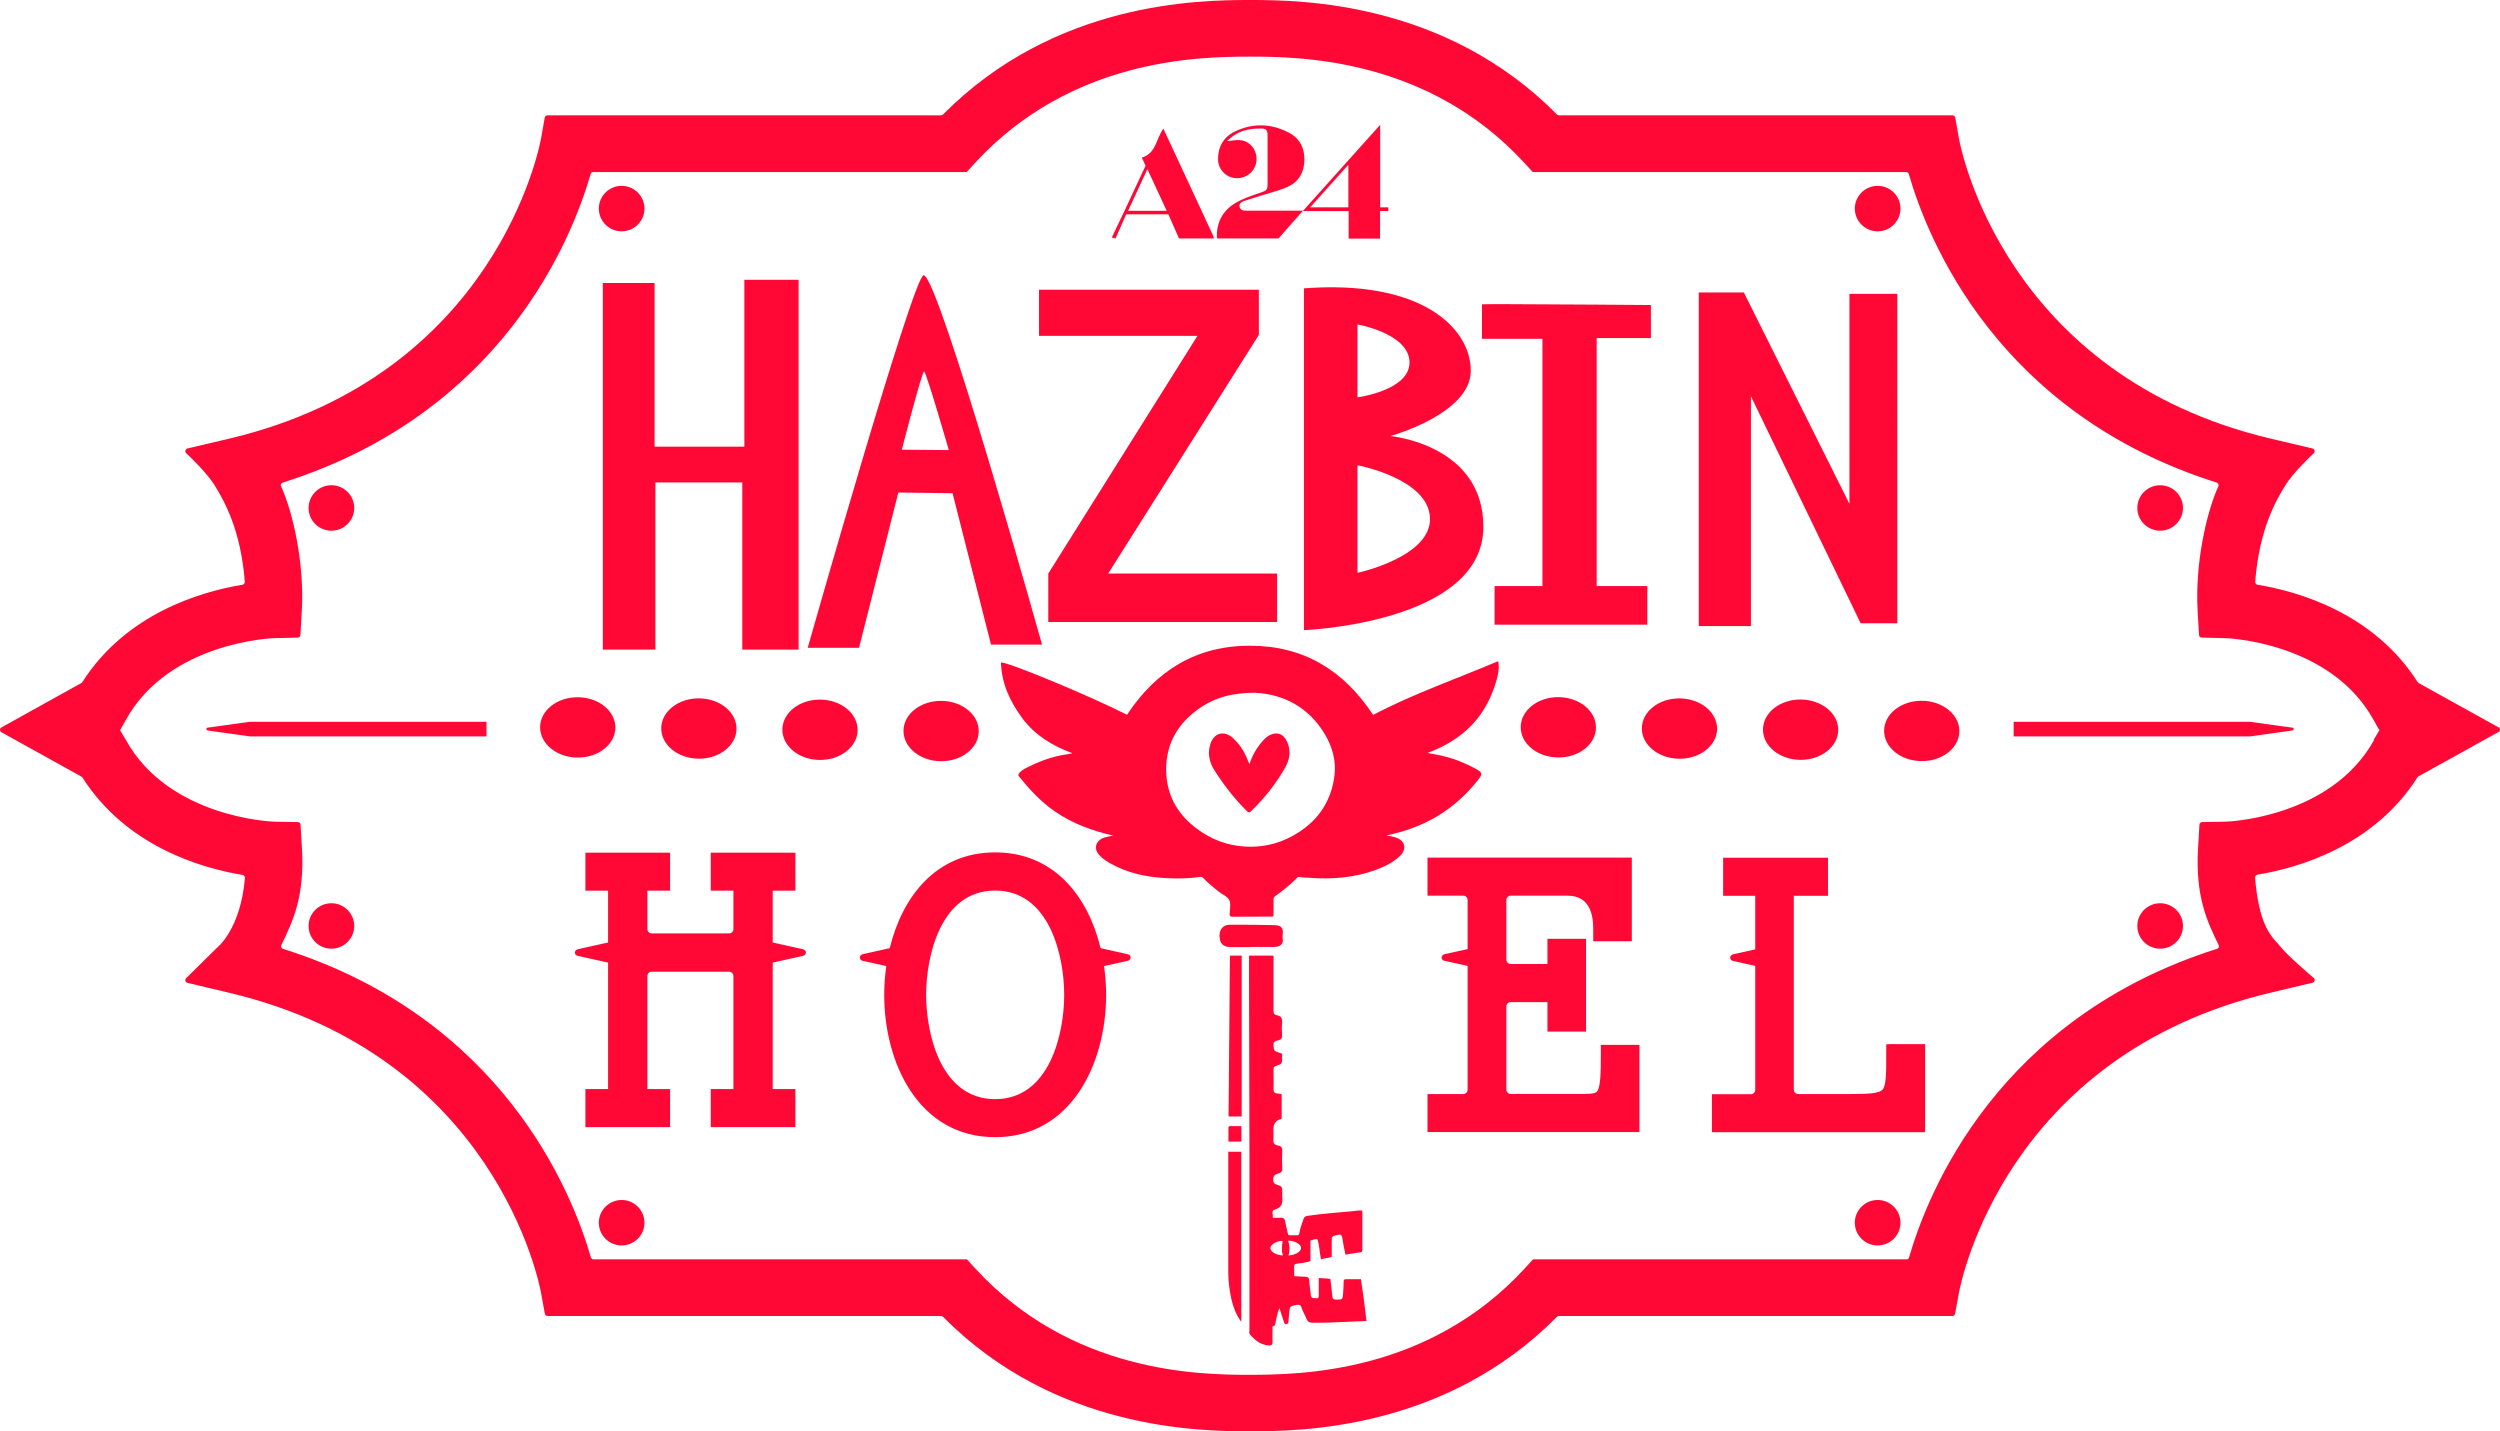 <?xml version="1.0" encoding="UTF-8" standalone="no"?>
<svg
   class="svg svg--logohazbinmobile"
   width="1000"
   height="572.522"
   viewBox="0 0 1000 572.522"
   fill="none"
   version="1.1"
   id="svg91"
   sodipodi:docname="image.svg"
   inkscape:version="1.2.2 (732a01da63, 2022-12-09)"
   xmlns:inkscape="http://www.inkscape.org/namespaces/inkscape"
   xmlns:sodipodi="http://sodipodi.sourceforge.net/DTD/sodipodi-0.dtd"
   xmlns="http://www.w3.org/2000/svg"
   xmlns:svg="http://www.w3.org/2000/svg">
  <defs
     id="defs95" />
  <sodipodi:namedview
     id="namedview93"
     pagecolor="#ffffff"
     bordercolor="#111111"
     borderopacity="1"
     inkscape:showpageshadow="0"
     inkscape:pageopacity="0"
     inkscape:pagecheckerboard="1"
     inkscape:deskcolor="#d1d1d1"
     showgrid="false"
     inkscape:zoom="0.6"
     inkscape:cx="450.83333"
     inkscape:cy="301.66667"
     inkscape:window-width="1366"
     inkscape:window-height="705"
     inkscape:window-x="-8"
     inkscape:window-y="-8"
     inkscape:window-maximized="1"
     inkscape:current-layer="svg91" />
  <path
     id="path11"
     mask="none"
     style="display:inline;fill:#ff0836;fill-opacity:1;stroke-width:8.064"
     class="svg svg--logohazbinmobile__bg-stroke"
     d="m 499.943,0 c -20.475,0 -78.026,0.661 -122.738,45.795 -0.222,0.221 -0.499,0.33 -0.775,0.33 h -157.433 c -0.553,0 -0.997,0.387 -1.107,0.938 l -1.494,8.432 C 215.675,59.352 197.968,150.28 91.666,175.465 l -16.656,3.914 c -0.831,0.221 -1.163,1.267 -0.555,1.873 2.767,2.589 8.632,8.432 11.344,12.785 3.819,6.173 10.516,17.8 12.121,38.631 0,0.551 -0.333,1.103 -0.887,1.213 -16.712,2.756 -46.648,11.518 -64.135,39.017 -0.11,0.165 -0.222,0.274 -0.389,0.33 L 0.581,290.972 c -0.774,0.441 -0.774,1.489 0,1.93 L 32.565,310.646 c 0,0 0.278,0.222 0.389,0.332 17.486,27.499 47.423,36.26 64.135,39.016 0.554,0.11 0.942,0.661 0.887,1.213 -1.771,20.776 -11.234,27.939 -11.234,27.939 l -12.285,12.125 c -0.608,0.606 -0.332,1.653 0.498,1.873 l 16.713,3.969 C 197.968,422.297 215.731,513.225 216.395,517.083 l 1.551,8.432 c 0.11,0.496 0.552,0.883 1.105,0.883 h 8.578 148.801 c 0.277,0 0.554,0.11 0.775,0.33 44.712,45.134 102.263,45.795 122.738,45.795 h 0.055 0.055 c 10.237,0 29.744,-0.166 52.279,-5.973 h 0.002 c 22.536,-5.807 48.101,-17.255 70.457,-39.822 0.222,-0.22 0.499,-0.33 0.775,-0.33 h 157.377 c 0.556,0 1.001,-0.387 1.105,-0.937 l 1.549,-8.432 c 0.726,-3.857 18.426,-94.788 124.732,-119.972 l 16.711,-3.967 c 0.831,-0.22 1.161,-1.267 0.5,-1.873 0,0 -10.073,-8.486 -13.17,-12.344 -0.774,-0.965 -1.697,-1.885 -2.674,-3.047 -2.932,-3.485 -6.347,-9.147 -7.672,-24.728 0,-0.551 0.331,-1.103 0.887,-1.213 16.71,-2.756 46.645,-11.518 64.129,-39.018 0.113,-0.165 0.226,-0.274 0.387,-0.33 l 31.992,-17.744 c 0.774,-0.441 0.774,-1.489 0,-1.93 l 0.048,0.109 -31.982,-17.744 c 0,0 -0.274,-0.22 -0.386,-0.33 -17.484,-27.5 -47.419,-36.262 -64.137,-39.018 -0.548,-0.11 -0.937,-0.606 -0.881,-1.213 1.605,-20.831 8.299,-32.514 12.113,-38.631 2.718,-4.353 8.582,-10.196 11.348,-12.785 0.605,-0.606 0.331,-1.652 -0.556,-1.873 l -16.654,-3.914 C 802.023,150.28 784.266,59.352 783.597,55.494 l -1.492,-8.432 c -0.113,-0.551 -0.549,-0.938 -1.105,-0.938 H 623.566 c -0.277,0 -0.554,-0.109 -0.775,-0.33 C 578.134,0.661 520.584,0 500.109,0 h -0.111 z m -0.056,22.65 c 20.198,0 71.33,0.605 109.846,42.488 l 3.375,3.691 h 149.353 c 0.5,0 0.887,0.276 1.057,0.771 7.581,26.287 35.41,95.724 123.176,123.443 0.605,0.221 0.944,0.827 0.662,1.434 -4.814,10.636 -9.404,30.971 -8.299,50.094 l 0.556,9.424 c 0,0.551 0.493,1.047 1.049,1.047 l 9.459,0.221 c 0.444,0 42.056,1.433 59.322,32.734 l 2.162,3.857 0.217,0.109 -2.379,3.969 h 0.227 c -17.266,31.301 -58.878,32.734 -59.266,32.734 l -9.525,0.166 c -0.548,0 -1.047,0.44 -1.104,1.047 l -0.548,9.424 c -1.113,19.068 3.428,28.876 8.242,38.74 0.274,0.606 -8e-4,1.323 -0.662,1.488 -87.709,27.719 -115.605,97.212 -123.185,123.443 -0.105,0.496 -0.547,0.771 -1.047,0.771 H 613.218 l -3.377,3.691 c -38.57,41.883 -89.646,42.435 -109.844,42.49 -20.198,0 -71.328,-0.607 -109.844,-42.49 l -3.375,-3.691 h -149.355 c -0.498,0 -0.887,-0.275 -1.053,-0.771 -7.581,-26.231 -35.415,-95.724 -123.179,-123.443 -0.664,-0.221 -0.941,-0.937 -0.664,-1.488 4.814,-9.864 9.353,-19.673 8.246,-38.74 l -0.553,-9.424 c 0,-0.551 -0.499,-1.047 -1.107,-1.047 l -9.518,-0.166 c -0.387,0 -42.002,-1.433 -59.267,-32.734 l -2.379,-3.969 0.221,-0.109 2.158,-3.857 C 67.594,256.696 109.208,255.263 109.651,255.263 l 9.463,-0.221 c 0.554,0 1.051,-0.441 1.051,-1.047 l 0.553,-9.424 c 1.107,-19.122 -3.485,-39.513 -8.299,-50.094 -0.277,-0.606 3.5e-4,-1.268 0.664,-1.434 87.765,-27.719 115.598,-97.212 123.179,-123.443 0.11,-0.496 0.552,-0.771 1.051,-0.771 h 149.355 l 3.375,-3.691 C 428.613,23.256 479.689,22.705 499.886,22.65 Z m 52.184,27.277 c -10.403,11.573 -20.475,22.815 -30.934,34.498 h 18.316 v 10.967 l 0.055,0.055 h 12.508 V 84.426 h 3.32 V 82.937 h -3.266 z m -47.223,0.221 c -3.645,-0.096 -7.311,0.717 -10.936,2.48 -4.427,2.149 -6.697,6.006 -6.697,10.967 -0.056,4.023 3.099,7.384 6.973,7.66 4.206,0.276 7.802,-2.535 8.355,-6.613 0.553,-3.968 -1.992,-7.88 -6.031,-8.541 -1.827,-0.276 -3.818,0.22 -5.699,0.33 0.775,-0.606 1.549,-1.432 2.49,-2.094 3.21,-2.259 6.862,-2.922 10.68,-2.922 2.49,-0.055 3.043,0.497 3.043,2.977 v 18.902 c 0,2.756 -0.333,2.92 -2.934,3.803 -3.486,1.212 -7.137,2.37 -10.236,4.299 -5.035,3.141 -7.414,7.989 -7.082,13.996 h 24.625 c 3.21,-3.637 6.362,-7.218 9.793,-11.131 h -2.322 -20.42 c -1.162,0 -2.269,-0.111 -2.602,-1.488 -0.331,-1.377 0.72,-1.984 1.771,-2.369 2.823,-0.937 5.588,-1.765 8.41,-2.646 3.044,-0.992 6.31,-1.709 9.187,-3.086 4.372,-2.039 6.474,-5.787 6.529,-10.637 0.11,-4.794 -1.827,-8.65 -6.088,-10.91 -3.542,-1.874 -7.165,-2.88 -10.811,-2.977 z m -39.49,1.322 c -2.989,3.968 -2.822,9.866 -8.633,11.574 0.553,1.157 0.996,2.203 1.494,3.25 -2.656,5.676 -5.258,11.354 -7.914,16.975 -1.826,3.913 -3.706,7.826 -5.588,11.738 0.498,0.165 0.996,0.274 1.494,0.385 1.383,-3.197 2.821,-6.448 4.26,-9.645 h 16.879 c 1.439,3.197 2.821,6.448 4.26,9.645 h 14.002 c -0.11,-0.441 -0.223,-0.827 -0.389,-1.213 -5.479,-11.738 -10.901,-23.474 -16.379,-35.213 -1.162,-2.48 -2.324,-4.961 -3.486,-7.496 z m 73.984,14.439 v 17.027 h -15.273 c 5.147,-5.731 10.072,-11.24 15.273,-17.027 z m -80.404,1.818 h 0.057 c 2.656,5.731 5.146,11.077 7.691,16.588 h -15.439 c 2.545,-5.51 5.035,-10.857 7.691,-16.588 z M 248.659,74.342 c -5.036,0 -9.131,4.077 -9.131,9.092 0,5.015 4.095,9.094 9.131,9.094 5.035,0 9.129,-4.078 9.129,-9.094 0,-5.014 -4.093,-9.092 -9.129,-9.092 z m 502.405,0 c -5.04,0 -9.137,4.077 -9.137,9.092 0,5.015 4.096,9.094 9.137,9.094 5.032,0 9.129,-4.078 9.129,-9.094 0,-5.014 -4.097,-9.092 -9.129,-9.092 z M 369.457,110.107 c -4.094,0 -46.371,149.013 -46.371,149.013 h 20.529 l 15.717,-62.107 21.691,0.275 15.383,60.564 h 20.42 c 0,0 -41.392,-147.746 -47.369,-147.746 z m -71.717,1.818 v 66.736 h -35.912 v -65.469 h -20.697 v 146.644 h 21.029 v -66.848 h 34.752 v 66.848 h 22.521 V 111.926 Z m 236.341,2.994 c -3.932,-0.048 -8.097,0.086 -12.502,0.422 v 136.724 c 0,0 71.771,-2.754 71.771,-41.33 0,-33.01 -37.242,-36.318 -37.242,-36.318 h 0.057 c 0,0 32.15,-8.871 32.15,-26.064 0,-15.582 -16.224,-32.976 -54.234,-33.434 z m -118.472,0.973 v 18.463 h 63.361 l -59.654,95.062 v 19.396 h 91.527 v -19.396 h -67.566 l 60.262,-95.449 v -18.076 h -87.82 z m 263.9,1.104 v 133.418 h 20.861 v -91.922 l 43.889,90.818 h 14.66 V 117.547 h -19.145 v 83.986 l -42.226,-84.537 z m -76.154,4.666 c -6.334,-0.013 -10.557,0.003 -10.557,0.073 v 13.777 h 24.182 v 98.92 h -19.146 v 15.432 h 61.094 v -15.432 h -20.254 v -99.195 h 21.689 v -13.225 c 0,0 -38.005,-0.311 -57.008,-0.35 z m -60.361,8.119 c 0,0 20.532,3.581 20.809,14.988 0.277,11.407 -20.809,14.164 -20.809,14.164 z M 369.623,148.572 c 0.83,0 9.906,31.467 9.906,31.467 l -18.801,-0.164 c 0.028,-0.109 8.066,-31.303 8.895,-31.303 z m 173.371,37.529 c 0,0 28.445,5.291 28.998,21.107 0.553,15.596 -28.998,21.934 -28.998,21.934 v -0.057 z m -410.433,7.992 c -5.036,0 -9.133,4.077 -9.133,9.092 0,5.014 4.097,9.094 9.133,9.094 5.035,0 9.131,-4.079 9.131,-9.094 0,-5.015 -4.095,-9.092 -9.131,-9.092 z m 731.495,0 c -5.032,0 -9.129,4.077 -9.129,9.092 0,5.014 4.097,9.094 9.129,9.094 5.04,0 9.137,-4.079 9.137,-9.094 0,-5.015 -4.096,-9.092 -9.137,-9.092 z m -364.003,64.201 c -21.581,-0.055 -37.574,9.975 -49.25,27.609 -14.664,-7.439 -46.647,-20.776 -50.355,-20.941 l -0.056,0.221 c 0.277,8.486 3.764,15.705 8.689,22.318 5.035,6.669 11.952,10.856 19.865,13.777 -0.554,0.11 -0.997,0.275 -1.439,0.33 -5.423,0.717 -10.57,2.371 -15.439,4.795 -1.549,0.772 -3.209,1.433 -4.371,2.811 -0.443,0.552 -0.498,0.883 0,1.488 4.151,5.126 8.633,9.975 14.111,13.777 7.083,4.905 14.996,7.826 23.463,9.754 -1.66,0.386 -3.154,0.496 -4.482,1.158 -2.545,1.267 -3.209,4.076 -1.383,6.281 1.161,1.432 2.655,2.48 4.26,3.416 7.083,4.134 14.887,5.786 23.021,6.172 4.427,0.22 8.963,0.165 13.391,-0.496 0.553,-0.11 0.886,0.111 1.273,0.496 1.881,1.984 3.985,3.693 6.143,5.402 1.439,1.157 3.486,1.929 4.205,3.361 0.719,1.433 0.221,3.582 0.166,5.4 -0.056,0.992 0.221,1.268 1.217,1.268 5.091,-0.056 10.182,-0.057 15.273,-0.057 0.332,0 0.72,0.111 1.053,-0.33 v -6.447 c 0,-0.606 0.165,-0.991 0.719,-1.432 3.044,-2.205 5.976,-4.521 8.633,-7.221 0.277,-0.331 0.553,-0.55 0.996,-0.439 1.218,0.331 2.489,0.22 3.707,0.33 9.131,0.716 18.096,0.055 26.728,-3.086 3.597,-1.323 7.028,-2.976 9.85,-5.676 2.823,-2.81 1.991,-6.173 -1.883,-7.385 -0.553,-0.165 -1.05,-0.276 -1.604,-0.387 -0.498,-0.11 -0.997,-0.221 -1.883,-0.441 15.052,-3.031 27.115,-10.195 36.412,-21.988 2.048,-2.59 2.047,-3.085 -0.996,-4.738 -4.095,-2.204 -8.411,-3.969 -13.004,-5.016 -1.937,-0.441 -3.873,-0.771 -6.031,-1.211 14.72,-5.511 23.518,-14.826 27.613,-29.264 0.609,-2.26 1.163,-4.519 0.609,-7.439 -16.934,7.164 -34.088,13.116 -50.025,21.492 -11.677,-17.689 -27.614,-27.664 -49.195,-27.664 z m 2.215,18.791 -0.057,0.055 c 10.735,0.496 21.195,5.401 27.891,16.809 2.877,4.96 4.372,10.415 3.707,16.146 -1.217,10.03 -6.254,17.855 -14.941,23.201 -5.644,3.527 -11.897,5.4 -18.537,5.4 -6.917,0 -13.446,-1.818 -19.367,-5.676 -9.186,-5.952 -14.445,-14.162 -14.5,-25.129 -0.056,-10.966 5.203,-19.234 14.223,-25.186 5.699,-3.747 12.396,-5.621 21.582,-5.621 z m 121.187,1.771 c -8.312,-0.082 -15.105,5.257 -15.17,11.922 -0.065,6.664 6.62,12.134 14.932,12.215 8.313,0.081 15.104,-5.257 15.17,-11.922 0.065,-6.665 -6.619,-12.134 -14.932,-12.215 z m -392.245,0.037 c -8.313,-0.081 -15.103,5.257 -15.168,11.922 -0.066,6.665 6.619,12.134 14.932,12.215 8.312,0.081 15.105,-5.257 15.17,-11.922 0.065,-6.665 -6.622,-12.134 -14.934,-12.215 z m 48.451,0.447 c -8.312,-0.082 -15.105,5.257 -15.17,11.922 -0.065,6.665 6.622,12.133 14.934,12.215 8.313,0.081 15.103,-5.257 15.168,-11.922 0.066,-6.665 -6.62,-12.134 -14.932,-12.215 z m 392.243,0.019 c -8.314,-0.081 -15.105,5.255 -15.17,11.92 -0.065,6.665 6.621,12.135 14.935,12.217 8.306,0.081 15.105,-5.257 15.17,-11.922 0.065,-6.665 -6.621,-12.133 -14.936,-12.215 z m 48.451,0.447 c -8.314,-0.081 -15.105,5.257 -15.17,11.922 -0.065,6.665 6.621,12.134 14.935,12.215 8.306,0.081 15.105,-5.257 15.17,-11.922 0.065,-6.664 -6.621,-12.134 -14.935,-12.215 z m -392.243,0.037 c -8.312,-0.081 -15.105,5.257 -15.17,11.922 -0.065,6.665 6.62,12.133 14.932,12.215 8.313,0.081 15.105,-5.257 15.17,-11.922 0.066,-6.665 -6.62,-12.133 -14.932,-12.215 z m 440.695,0.467 c -8.314,-0.081 -15.103,5.257 -15.168,11.922 -0.065,6.665 6.621,12.132 14.935,12.213 8.306,0.081 15.095,-5.255 15.168,-11.92 0.065,-6.665 -6.621,-12.134 -14.935,-12.215 z m -392.243,0.035 c -8.313,-0.081 -15.105,5.257 -15.17,11.922 -0.065,6.665 6.62,12.134 14.932,12.215 8.312,0.081 15.105,-5.257 15.17,-11.922 0.065,-6.664 -6.62,-12.134 -14.932,-12.215 z m -276.597,8.367 -16.6,2.314 v -0.055 c -1.106,0.165 -1.106,1.1 0,1.266 l 16.6,2.314 h 94.629 v -5.84 z m 705.495,0 v 5.84 h 94.629 l 16.596,-2.314 c 1.105,-0.165 1.105,-1.1 0,-1.266 v 0.055 l -16.596,-2.314 z m -294.882,4.662 c -0.929,-0.016 -1.968,0.267 -3.109,0.904 -0.941,0.551 -1.716,1.322 -2.436,2.148 -2.269,2.59 -4.039,5.51 -5.201,9.092 l -0.111,0.056 c -0.498,-1.212 -0.884,-2.15 -1.271,-3.031 -1.217,-2.756 -2.934,-5.18 -5.146,-7.219 -3.652,-3.361 -7.914,-2.316 -9.297,2.754 -1.052,3.637 -0.11,7.11 1.826,10.141 3.708,5.842 7.968,11.298 12.893,16.203 0.665,0.716 1.162,0.605 1.826,-0.056 5.423,-5.29 10.072,-11.131 13.725,-17.744 1.66,-3.031 2.048,-6.283 0.775,-9.424 -0.913,-2.311 -2.428,-3.789 -4.473,-3.824 z M 398.066,340.956 c -23.574,0 -37.13,17.636 -42.166,38.301 l -10.846,2.426 c -0.664,0.165 -1.107,0.661 -1.107,1.322 0,0.661 0.444,1.157 1.107,1.322 l 9.461,2.094 c -0.553,3.802 -0.828,7.715 -0.828,11.518 0,27.444 13.888,56.928 44.379,56.928 30.49,0 44.381,-29.539 44.381,-56.928 0,-3.858 -0.277,-7.715 -0.83,-11.518 l 9.463,-2.094 c 0.664,-0.165 1.162,-0.661 1.162,-1.322 0,-0.661 -0.443,-1.157 -1.162,-1.322 l -10.846,-2.426 C 435.253,358.592 421.639,340.956 398.066,340.956 Z m -163.908,0.111 v 15.209 h 9.076 v 20.721 l -12.119,2.701 c -0.665,0.165 -1.162,0.661 -1.162,1.322 0,0.661 0.443,1.157 1.162,1.322 l 12.119,2.699 v 50.592 h -9.076 v 15.209 h 33.867 V 435.634 h -9.076 v -45.189 c 0,-0.992 0.776,-1.764 1.717,-1.764 h 30.988 c 0.94,0 1.715,0.772 1.715,1.764 v 45.189 h -9.074 v 15.209 h 33.865 v -15.209 h -9.074 v -50.592 l 12.117,-2.699 c 0.665,-0.165 1.162,-0.661 1.162,-1.322 0,-0.661 -0.443,-1.157 -1.162,-1.322 l -12.117,-2.701 v -20.721 h 9.074 v -15.209 h -33.865 v 15.209 h 9.074 V 371.597 c 0,0.992 -0.775,1.764 -1.715,1.764 h -30.988 c -0.941,0 -1.717,-0.772 -1.717,-1.764 v -15.32 h 9.076 v -15.209 z m 336.837,1.982 v 15.211 h 14.332 c 0.941,0 1.715,0.772 1.715,1.764 v 19.619 l -9.24,2.039 c -0.664,0.165 -1.162,0.661 -1.162,1.322 0,0.661 0.443,1.157 1.162,1.322 l 9.24,2.039 v 49.486 c 0,0.992 -0.774,1.764 -1.715,1.764 h -14.332 v 15.211 h 84.779 v -34.885 h -15.441 v 3.803 c 0,7.33 -0.112,13.502 -1.605,14.936 -0.941,0.937 -3.763,0.936 -7.748,0.881 h -26.727 c -0.941,0 -1.717,-0.772 -1.717,-1.764 v -33.176 c 0,-0.992 0.776,-1.764 1.717,-1.764 h 14.719 v 11.795 h 15.439 V 375.509 h -15.439 v 10.086 h -14.719 c -0.941,0 -1.717,-0.772 -1.717,-1.764 v -23.807 c 0,-0.992 0.776,-1.764 1.717,-1.764 h 22.633 c 6.935,0 10.402,4.409 10.402,13.227 v 5.014 h 15.439 v -33.451 z m 118.256,0.055 v 15.211 h 12.838 v 21.437 l -8.855,1.984 c -0.661,0.165 -1.16,0.661 -1.16,1.322 0,0.661 0.443,1.157 1.16,1.322 l 8.855,1.984 v 49.543 c 0,0.992 -0.775,1.762 -1.719,1.762 h -15.604 v 15.211 h 85.273 v -35.215 h -12.67 l -0.111,-0.055 -2.768,0.111 v 4.187 c 0,7.33 -8e-5,12.178 -1.436,13.887 -1.331,1.543 -5.258,1.818 -12.951,1.818 h -20.863 c -0.944,0 -1.717,-0.772 -1.717,-1.764 v -77.537 h 13.67 V 343.105 Z M 398.066,356.222 c 21.802,0 27.613,26.231 27.613,41.717 0,15.485 -5.811,41.717 -27.613,41.717 -21.803,0 -27.613,-26.231 -27.613,-41.717 0,-15.485 5.81,-41.717 27.613,-41.717 z m -265.505,5.07 c -5.036,0 -9.133,4.077 -9.133,9.092 0,5.015 4.097,9.094 9.133,9.094 5.035,0 9.131,-4.078 9.131,-9.094 0,-5.014 -4.095,-9.092 -9.131,-9.092 z m 731.495,0 c -5.032,0 -9.129,4.077 -9.129,9.092 0,5.015 4.097,9.094 9.129,9.094 5.04,0 9.137,-4.078 9.137,-9.094 0,-5.014 -4.096,-9.092 -9.137,-9.092 z m -371.529,8.596 c -0.885,0 -1.715,4.3e-4 -2.49,0.387 -1.881,0.881 -2.6,2.92 -2.047,5.676 0.332,1.708 1.826,2.865 3.984,2.865 h 8.799 l 0.055,0.057 v -0.111 h 8.799 c 2.158,-0.055 3.928,-0.772 3.43,-3.582 -0.11,-0.551 0.057,-1.103 0.057,-1.654 0.222,-2.369 -0.61,-3.415 -3.432,-3.471 -5.7,-0.165 -11.454,-0.166 -17.154,-0.166 z m -0.553,12.346 c -0.166,21.547 -0.387,42.928 -0.553,64.365 h 5.256 v -64.365 z m 7.803,0 -0.166,0.164 v 8.652 c 0.166,47.008 0.222,94.071 0.166,141.078 0,0.552 -0.221,1.157 0.166,1.598 1.992,2.315 4.26,4.189 7.469,4.465 1.052,0.11 1.661,-0.276 1.605,-1.543 -0.11,-1.709 0,-3.362 0,-5.07 0,-0.441 -0.22,-1.048 0.389,-1.158 0.774,-0.165 0.663,-0.772 0.773,-1.268 0.388,-1.929 0.776,-3.857 1.551,-5.951 0.664,2.094 1.272,3.857 1.881,5.676 0.11,0.441 0.277,0.826 0.885,0.771 0.665,-0.055 0.885,-0.386 0.885,-0.992 0.056,-1.157 0.167,-2.314 0.277,-3.416 0.277,-2.81 0.333,-2.755 3.1,-3.307 1.052,-0.165 1.548,0.111 1.824,0.992 0.498,1.653 1.44,3.142 2.104,4.74 0.498,1.212 1.273,1.432 2.436,1.432 4.372,0.055 8.743,-0.165 13.115,-0.33 2.767,-0.11 5.533,-0.221 8.355,-0.387 -0.609,-5.621 -1.382,-11.076 -2.213,-16.697 h -5.865 c -0.775,-0.055 -1.053,0.22 -1.053,0.992 0,1.543 -0.11,3.142 -0.221,4.74 -0.222,2.48 -0.221,2.424 -2.822,2.424 -0.996,0 -1.383,-0.275 -1.494,-1.322 -0.166,-2.259 -0.499,-4.519 -0.775,-6.889 -1.439,-0.441 -2.933,-0.166 -4.648,-0.441 v 6.779 c 0,0.661 0.056,1.543 -1.051,1.322 -0.775,-0.165 -1.991,0.385 -2.102,-1.158 -0.166,-1.984 -0.556,-3.913 -0.666,-5.896 -0.056,-1.212 -0.608,-1.543 -1.604,-1.543 -1.383,-0.055 -2.823,-0.109 -4.428,-0.219 0,-1.268 0.11,-2.427 0,-3.529 -0.111,-1.047 0.332,-1.376 1.273,-1.486 1.826,-0.165 3.595,-0.496 5.256,-0.992 v -7.275 c 0,-0.441 -0.22,-1.046 0.555,-1.156 0.719,-0.11 1.438,-0.55 2.268,-0.275 0.775,2.535 0.831,5.236 1.385,7.936 1.549,-0.496 3.099,-0.386 4.316,-0.992 v -5.842 c -0.056,-2.369 1.5e-4,-2.314 2.158,-2.865 1.328,-0.385 1.881,-0.055 2.102,1.322 0.277,2.15 0.774,4.355 1.217,6.559 1.992,-0.331 3.82,-0.717 5.701,-0.883 0.885,-0.055 1.051,-0.384 1.051,-1.156 v -11.795 -3.801 c -1.383,-0.165 -2.546,0.11 -3.652,0.221 -6.087,0.551 -12.175,0.992 -18.262,1.873 -0.885,0.11 -1.384,0.495 -1.66,1.377 -0.498,1.709 -1.272,3.418 -1.549,5.236 -0.056,0.441 -0.11,1.156 -0.885,1.156 h -3.154 c -0.443,0 -0.555,-0.275 -0.609,-0.66 -0.332,-1.488 -0.775,-2.977 -0.996,-4.465 -0.166,-1.377 -0.72,-2.094 -2.27,-1.873 -0.83,0.11 -1.769,0 -2.82,0 0.332,-1.213 -0.777,-2.866 0.773,-3.252 2.877,-0.772 3.322,-2.59 3.045,-5.07 v -1.652 c 0,-2.535 -10e-4,-2.535 -2.381,-3.361 -0.885,-0.331 -1.161,-0.717 -1.217,-1.709 -0.166,-1.653 0.775,-2.369 2.104,-2.699 1.328,-0.331 1.605,-1.049 1.494,-2.371 -0.111,-2.094 -0.111,-4.243 0,-6.393 0.055,-1.323 -0.168,-2.149 -1.662,-2.369 -1.439,-0.22 -2.047,-1.102 -1.881,-2.645 0.11,-1.268 0,-2.59 0,-3.857 0,-2.241 1.052,-3.639 3.154,-4.189 0.056,0 0.166,-0.055 0.166,-0.055 v -9.754 c -0.609,-0.11 -1.107,-0.33 -1.66,-0.33 -1.218,-0.056 -1.604,-0.607 -1.604,-1.875 0.11,-2.59 0,-5.179 0,-7.77 0,-0.827 0.277,-1.157 0.996,-1.377 2.435,-0.827 2.434,-0.828 2.434,-3.473 v -1.434 c -3.431,-1.102 -3.264,-1.102 -3.43,-3.361 -0.166,-1.819 1.272,-1.763 2.268,-2.094 0.885,-0.331 1.162,-0.772 1.162,-1.709 -0.11,-1.764 -0.166,-3.527 0,-5.236 0.166,-1.708 -0.387,-2.699 -2.104,-2.975 -1.106,-0.22 -1.326,-0.826 -1.326,-1.873 v -20.391 c 0,-0.496 0.165,-1.102 -0.166,-1.598 z m -7.693,68.224 c -0.498,0 -0.719,0.219 -0.719,0.715 v 5.457 h 5.201 v -6.172 z m -0.773,10.25 v 0.055 1.543 46.732 c 0,3.637 0.498,7.219 1.273,10.746 0.719,3.086 1.825,6.061 3.928,8.982 v -68.058 z m -242.652,19.287 c -5.036,0 -9.131,4.078 -9.131,9.094 0,5.014 4.095,9.092 9.131,9.092 5.035,0 9.129,-4.077 9.129,-9.092 0,-5.015 -4.093,-9.094 -9.129,-9.094 z m 502.405,0 c -5.04,0 -9.137,4.078 -9.137,9.094 0,5.014 4.096,9.092 9.137,9.092 5.032,0 9.129,-4.077 9.129,-9.092 0,-5.015 -4.097,-9.094 -9.129,-9.094 z m -235.849,16.258 c 1.605,0.056 2.934,0.386 4.096,1.213 1.494,1.047 1.494,2.368 0,3.471 -1.052,0.771 -2.324,1.102 -3.873,1.268 0.498,-1.984 0.552,-3.912 -0.223,-5.951 z m -2.158,0.109 c -0.277,1.929 -0.553,3.803 0.111,5.842 h -0.055 c -1.494,-0.165 -2.767,-0.441 -3.818,-1.213 -1.494,-1.047 -1.494,-2.424 0,-3.471 1.107,-0.772 2.268,-1.158 3.762,-1.158 z" />
</svg>
